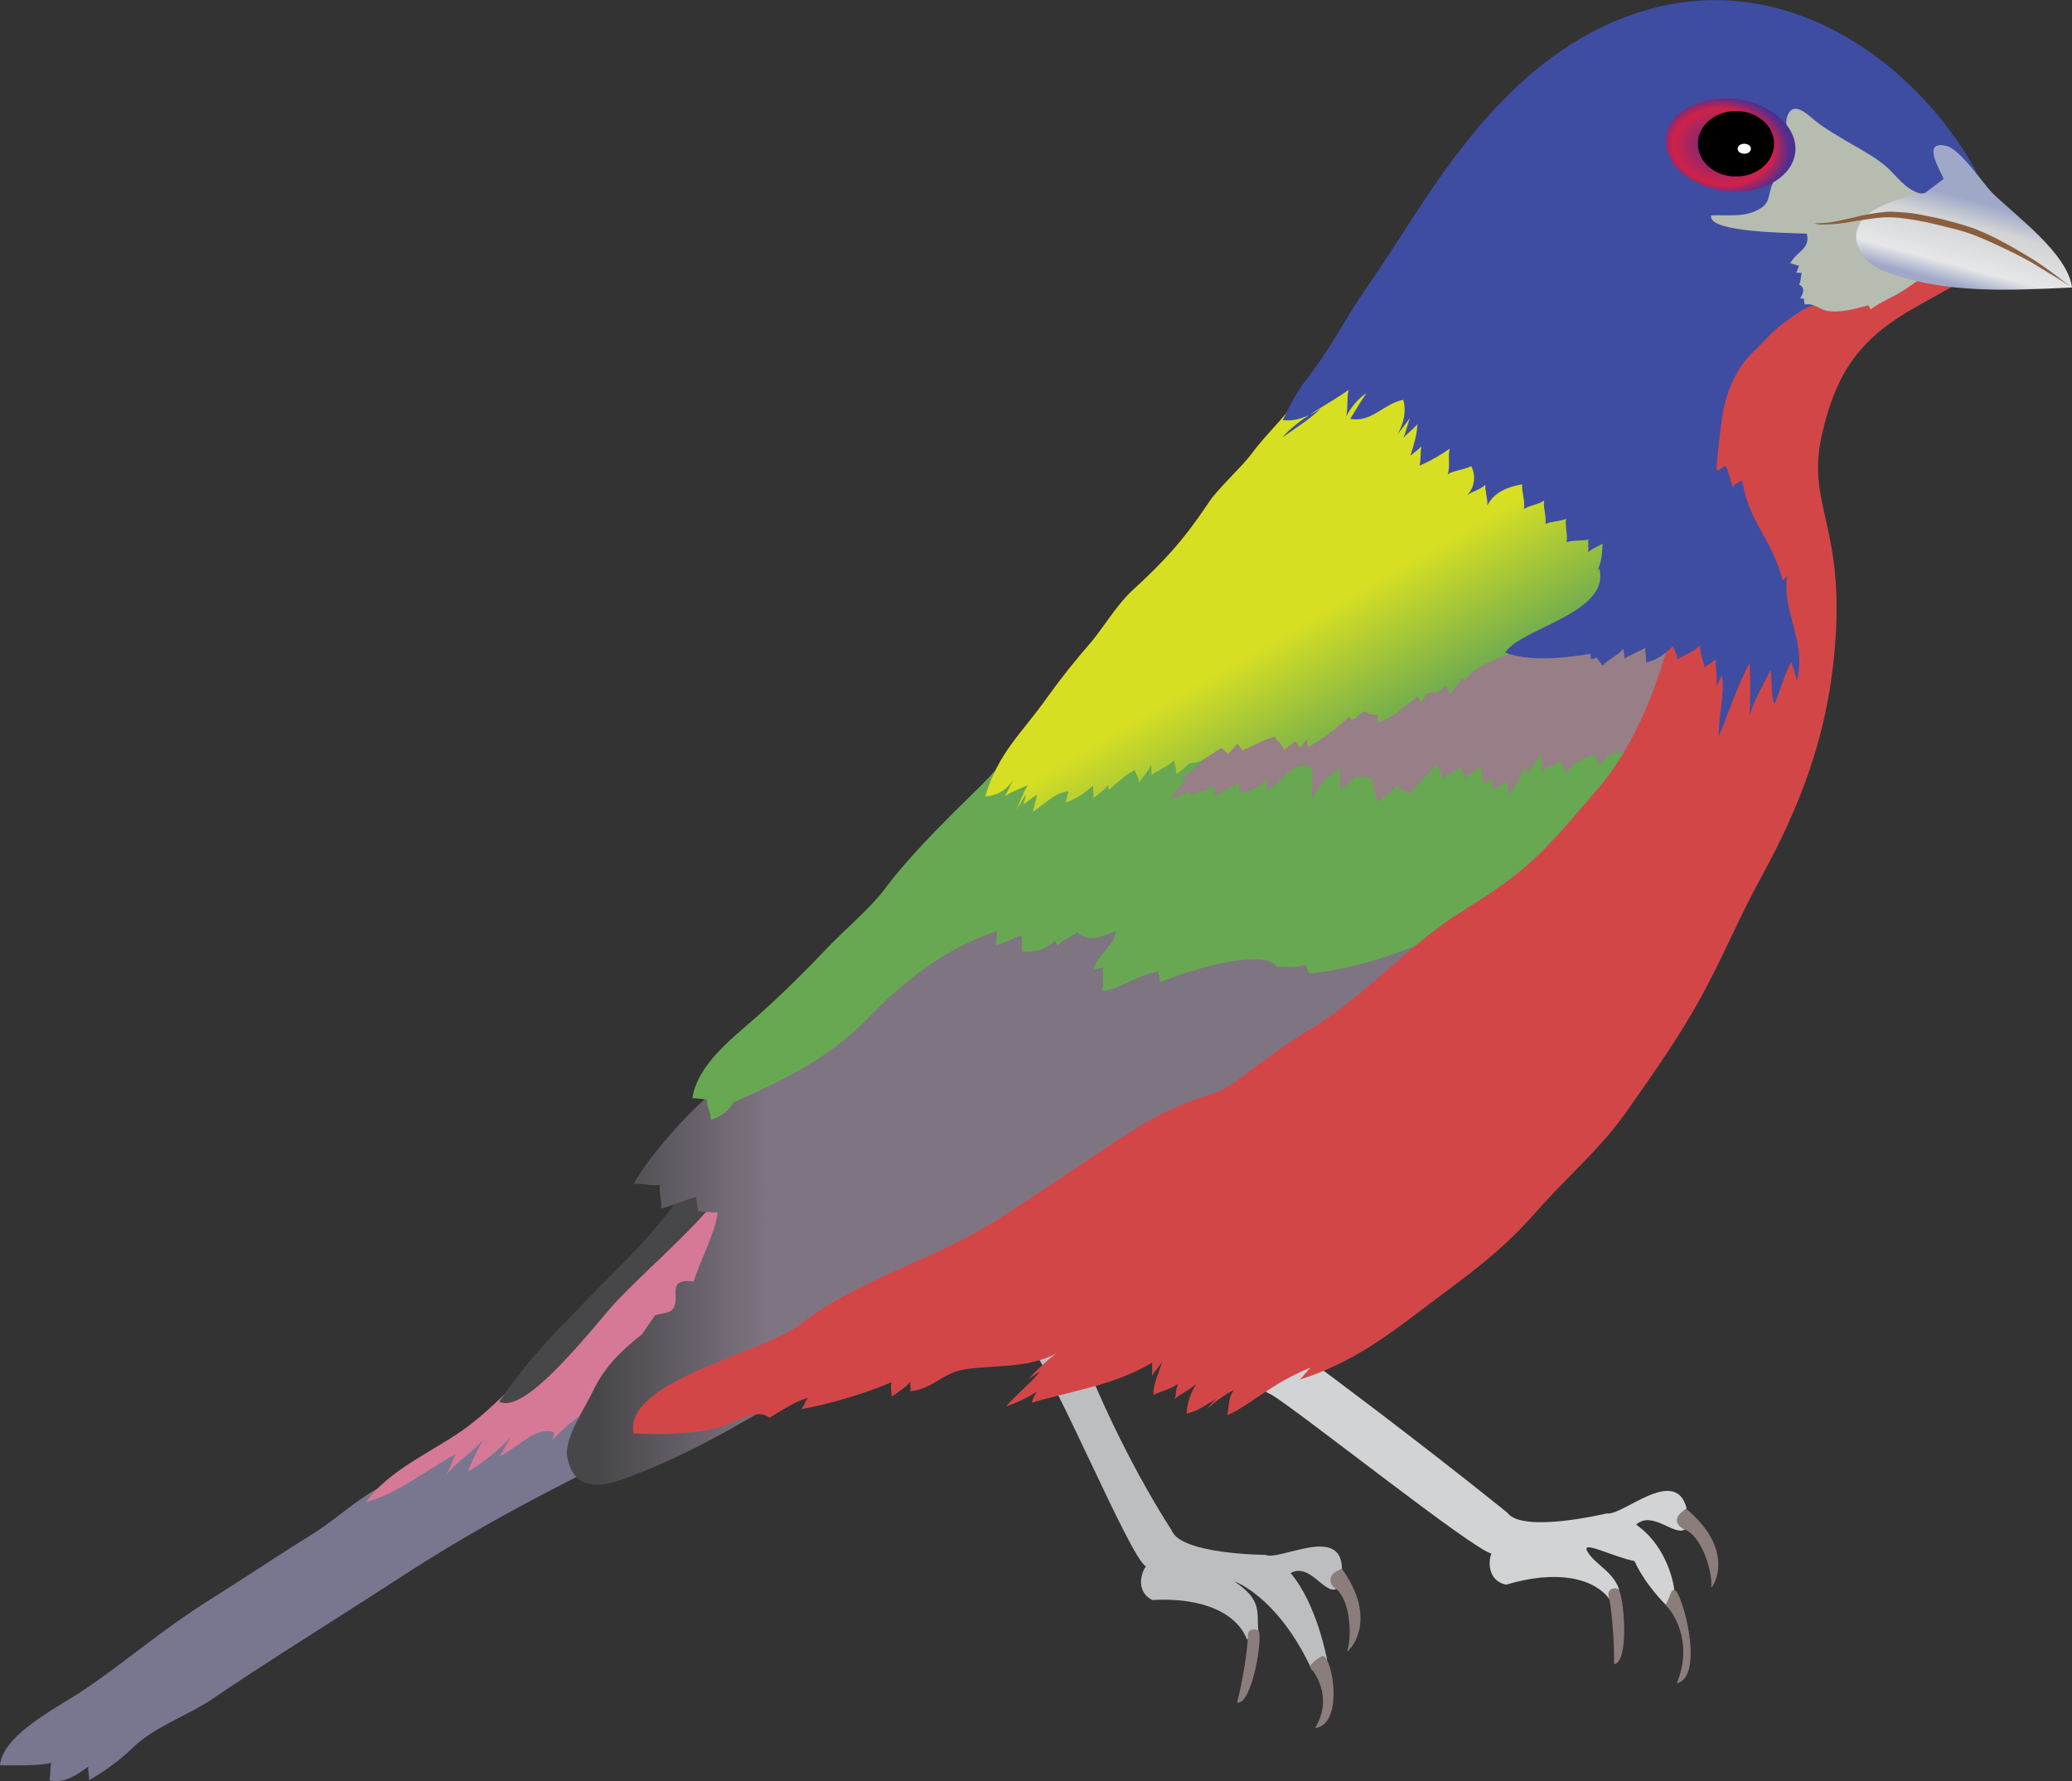 
        <svg xmlns:rdf="http://www.w3.org/1999/02/22-rdf-syntax-ns#" xmlns="http://www.w3.org/2000/svg" xmlns:cc="http://creativecommons.org/ns#" xmlns:xlink="http://www.w3.org/1999/xlink" xmlns:dc="http://purl.org/dc/elements/1.1/" x="0px" y="0px" width="500.1" height="429.9" viewBox="0 0 500.1 429.9" xml:space="preserve">
            <rect x="0" y="0" width="500.1" height="429.9" fill="#333333" stroke="none"/>
            <title>Passerina ciris (Painted Bunting)</title>
            <desc xmlns:ian_image_library="https://ian.umces.edu/media-library/">
                <ian_image_library:title>Passerina ciris (Painted Bunting)</ian_image_library:title>
                <ian_image_library:descr><p>Side view of a Painted Bunting with the right wing, and part of the stomach visible.</p></ian_image_library:descr>
                <ian_image_library:scene>
                    <ian_image_library:contains>bird, Animalia, Chordata, Aves, Passeriformes, Cardinalidae, Passerina ciris, painted, bunting</ian_image_library:contains>
                    <ian_image_library:when>2014-11-21</ian_image_library:when>
                </ian_image_library:scene>
            </desc>
                 <path fill="#D1D3D4" d="M315.3,328.3l2.9,1.6c0,0,23.1,17.1,45.6,35.2c3.6,5.1,24,0.2,24,0.2c3.8,0.7,16.6-11.7,19.3-1.2 c-2.4,1.6-1.4,4-0.2,4.9c-2.5,2.2-8-4.6-12-1c8.1,5.7,9.2,15.6,9.2,15.6l-2,3.8c0,0-4.9-4.7-7.6-10.6c-5.5-1.1-13.2-5.3-11.3-2.2 c1.9,3.1,6,4.6,7.6,9c-1.8,1.5-2.1,2.7-2.1,2.7c-3.9-5.6-13.2-7.4-25.2-3.8c-4.9-1.1-4.1-6.5-3.5-7.5c-4.4-0.9-45.2-33.4-53-38.3 c-5.7-2.4,2.1-3.8,2.6-6.8C313.3,325.5,315.3,328.3,315.3,328.3L315.3,328.3z"></path> <path fill="#8B7D7B" d="M407,364.2c11.9,9.9,6.7,18.7,6,19c0.5-3-2-12.7-6.8-14.2C405.6,368.7,402.8,366.7,407,364.2L407,364.2z"></path> <path fill="#8B7D7B" d="M404,383.7c1.9-0.2,7.7,21.1,0.7,22.6c4.3-10.2-1.4-18-2.7-18.8C403.3,385,403,384.3,404,383.7L404,383.7z"></path> <path fill="#8B7D7B" d="M390.6,383.6c1.3,1.1,2.8,17.6-1,18.1c0-9.6-1.2-16-1.2-16C387.5,383.6,389.7,383,390.6,383.6L390.6,383.6z"></path> <path fill="#BCBEC0" d="M260.3,317.1L259,321c0,0,8.6,24.7,23.8,48.4c2.2,5.8,22.6,5.9,22.6,5.9c3.4,1.6,18.4-7.4,18.5,3.4 c-2.6,1-2.2,3.6-1.3,4.8c-2.9,1.5-6.4-6.4-11.1-3.8c6.4,7.5,8.8,20.9,8.8,20.9s-1.3,1.3-3.6,2.6c-7.4-16.1-16.8-20.8-18.8-21.5 c6.8,4.5,5.4,7.4,5.8,12c-2.1,1-2.7,2.1-2.7,2.1c-2.4-6.4-10.7-10.3-22.9-9.6c-4.4-2.3-2.3-7.3-1.5-8.1c-3.9-2-22.6-47.8-28.8-54.4 c-4.8-3.7-3-4.7-1.8-7.5C250.9,312.8,260.3,317.1,260.3,317.1L260.3,317.1z"></path> <path fill="#8B7D7B" d="M323.9,378.7c8.9,12.4,1.9,19.8,1.2,19.9c1.2-2.8,1.1-12.8-3.1-15.4C321.6,382.9,319.4,380.2,323.9,378.7 L323.9,378.7L323.9,378.7z"></path> <path fill="#8B7D7B" d="M319.2,399.7c2.4-0.1,5.3,16.6-1.8,17.4c4.3-7.1,0.3-12.9-1.3-14.9C317.4,400.6,318.3,400.2,319.2,399.7 L319.2,399.7L319.2,399.7z"></path> <path fill="#8B7D7B" d="M303.8,393.7c1,1.4-1.5,17.7-5.2,17.3c2.3-9.4,2.6-15.8,2.6-15.8C300.9,393,303.1,393,303.8,393.7 L303.8,393.7z"></path> <path fill="#797690" d="M91.6,359c-6.6,3.7-10.6,7.9-17,11.8c-6.2,3.8-12.5,8.1-25.3,16.2c-10.1,6.4-18.9,14-28.6,20.6 c-5.9,4.1-20,10.8-20.7,18.5c3.5,0,9.2,0.2,12.4-0.6c-0.4,1-0.1,3.1-0.5,4.2c3.6,0.9,6.7-1.3,9.4-3.3c-0.1,1,0.3,2.3,0.2,3.3 c3.6-2.1,7.2-4.6,10.5-7.8c5.2-5.1,13.3-7.8,19.1-11.7c11.3-7.8,32.7-21.1,44.8-29c36.2-23.6,63-33,97.8-52.5 c-16.1-2.1-30.4-5.1-46.9-5.1L91.6,359z"></path> <path fill="#D67996" d="M127,331.7c-5.2,4.6-9.5,9.4-15.3,13.5c-7.7,5.4-17.8,9.6-23.4,17.4c8.2-2.3,15-8.1,21.7-11.6 c-0.9,1.7-1.6,4.2-2.8,5.7c2.6-3.7,6.6-5.8,9.5-9.3c-1.4,2.4-2.8,5.1-3.7,7.8c3.8-2.3,7.4-5.2,10.5-8.5c-1.1,1.4-1.9,3.3-2.9,4.8 c3.9-1.7,8.8-7.4,13.1-5.8c0,0.7-0.1,1.3-0.5,2c3.3-3.4,7.5-7.4,12.3-8.2c0.2,0.4,0.1,0.8-0.2,1.1c12-16.9,34.7-30.2,43-50.7 c-4.2-0.8-8.5-0.9-12-3.6c-5.8,5.8-11.7,13-18.4,18.1c-4.8,3.7-10.6,5.7-14.6,9.8L127,331.7z"></path> <path fill="#474749" d="M166.9,283.8c-5.1,10.6-17.6,22-25.6,30.3c-8.6,8.9-12.8,12.8-20.8,24.2c6.5,3.6,23.8-19.5,28.5-24.4 c10.1-10.5,19.9-18,28.2-30.1H166.9L166.9,283.8z"></path> <linearGradient id="ian_symbols_f9c8a645ccbba094cd6bac6ccdd6e55c" gradientUnits="userSpaceOnUse" x1="136.818" y1="703.449" x2="419.108" y2="703.449" gradientTransform="matrix(1 0 0 1 0 -445.89)"> <stop offset="2.600000e-02" style="stop-color:#474749"></stop> <stop offset="0.172" style="stop-color:#7F7482"></stop> </linearGradient> <path fill="url(#ian_symbols_f9c8a645ccbba094cd6bac6ccdd6e55c)" d="M174.6,261.6c-7,5-17.7,17-21.7,24.2c2-0.3,4.5,0.6,6.4,0.2c-0.4,1.7,0.6,4.1,0.2,5.7 c2.9-0.6,5.6-2.1,8.6-2.8c-0.1,1.1,0.4,2.6,0.4,3.5c1.4-0.2,3.3,0.5,4.7,0.2c-0.3,4.3-4.3,12-5.8,16.7c-7.1-0.8-2.7,4.1-5.2,6.9 c-0.8,0.9-3.8,0.9-4.2,1.4c-0.2,0.3-2.9,4.3-3.1,4.5c-4.7,3.7-9,7.7-11.9,13.9c-1.6,3.5-6.9,11.2-6.1,15.6 c1.8,9.8,10.4,6.7,15.7,4.6c7.8-3,13.8-5.9,21.2-9.9c8.5-4.6,18.1-10.7,26.8-14.6c9.9-4.5,24.4-14.6,32.2-16.5 c8.1-2,14.6-5.6,22.6-8.4c10.2-3.6,15-7.1,24.6-12.8c11.8-6.9,21.6-14.7,33.5-21.2c20.6-11.3,31.2-20.2,48.5-35.8 c4.8-4.4,8.1-9.2,13.7-13.2c10.6-7.6,19.4-12.2,28.5-26.3c3.6-5.6,16.2-30.2,14.8-37.1c-2.2-11-18.3,6.7-27.6,7.5 c-19.3,1.9-37.5,6.5-57.3,6.5c-22,0-44.1,3.4-64.5,11.8c-22.8,9.3-42.2,27.7-62,41.5c-7,4.9-11.8,10.1-17.5,16.1 c-3.6,3.8-10.1,6.5-10.9,12.5L174.6,261.6z"></path> <path fill="#68A852" d="M244.1,181.4c-5.5,6.9-8.4,9.1-15.7,16.5c-4.1,4.1-10.8,11.2-14.5,16.2c-3.7,5.1-10.1,10.3-14.5,15 c-5.2,5.5-10.5,10.7-16.4,16c-6.2,5.5-14.6,11.7-15.9,20c1.1-0.1,2.4,0.3,3.5,0.2c-0.1,1.9,1,3.1,1,5c2.4-0.8,4.4-2.2,5.4-4.2 c12.3-5.5,23-10.6,32.2-20.1c9.3-9.5,19.2-17.3,31.6-21.3c-0.4,1.1-0.1,2.3-0.6,3.5c1.7-0.3,4.6-1.8,6.2-2.4 c0.6,0.8-0.1,3.1,0.4,3.9c3.2,0.1,5.9-0.5,7.9-2.8c-0.3,0,0.6,1.4,0.6,1.4c0.6-1.2,3.7-2.4,4.7-3.3c3,2.7,5.8,1.1,9.3-0.3 c-0.3,3.7-4.4,5.6-5.4,9.4c0.9-0.2,1.5-0.5,2.4-0.6c-0.3,1.7,0.3,4-0.4,5.8c5-0.8,8.3-3.9,13.7-4.8c0,0.7,0.3,1.8,0.4,2.6 c5.1-2.3,24.8-8.6,28.1-3.8c2.3,0,4.7,0.4,7-0.4c0.4,0.8,0.5,1.4,0.9,2.1c14.7-1.5,32.3-8.1,44.4-17.1c5.1-3.8,13.4-8.4,17.5-13.4 c3.4-4.1,12.8-18.6,14.9-23.8c1.4-3.3-1.2-3.8-3.2-6.9c-3.4-5-26.3-15.1-31.4-15.6c-20.7-2.2-28.5-1.5-51.7-1.5 c-14.2,0-45.5,17.7-57.6,24.4L244.1,181.4z"></path> <path fill="#987E87" d="M301.2,173.8c-5.7,4-10.1,10-16,14c0.5-0.1,0.8,0.1,0.9,0.6c-1.5,1.3-2.8,3.6-3.9,4.7 c1.6-0.8,3.4-1.3,4.9-2.1c0.1,0.4,0.2,0.7,0.2,1.1c1.7-1.1,4.1-1.1,5.8-2.5c0,0.8,0.1,1.7,0.1,2.6c1.6-1.2,4.2-2,5.8-3.5 c0,0.9,0.2,1.9,0.1,2.7c2.4-0.2,4.9-1.5,6.7-3.4c-0.1,0.9,0,1.9-0.1,2.7c4-1.9,6.2-7.4,10.9-5.6c0.2,2.6,0.2,5.2,0,7.8 c1.6-3,4.1-6,6.8-7.5c-0.3,1.7,0.3,3.6,0,5.3c0.9-1,2.7-1.9,3.7-3.3c-1,0.1,3.8,0.3,4.1,0.4c-0.2,1.9,1.1,3.9,1.1,5.8 c1.2-1,3.6-2.1,4.8-4.1c1.3,1.8,3.3,1.8,3.3,1.8s3.4-3.6,6.4-6.9c0,0.5,1.4,2.9,1.5,3.6c1.1-1.2,3.3-1.8,4.4-3 c0.1,0.9,0.7,2,0.8,2.9c1.1-1.2,2.9-1.6,3.9-3.4c-0.2,1.8,0.7,3.2,0.8,4.8c0.7-0.1,1.4-1.1,2-1.5c0.1,1,0,2,0.2,3 c0.9-1,2.7-1.5,3.5-2.3c0,1.1,0.3,2.3,0.2,3.5c1.6-2.1,2.9-4.5,3.8-7c0.3,0.6,0.4,1.3,0.7,1.9c0.8-1.8,2.6-3.5,3.4-5 c-0.2,1.3,0.4,2.9,0.2,4.3c1-1.1,3.3-1.6,4.4-2.5c0.3,0.7,1.1,1.9,1.4,2.7c1.6-1.9,4.3-3.8,7.1-4.2c0.2,0.9,0.8,1.8,1,2.6 c2.5-4.5,5.3-2.4,8.4-3.5c4.1-1.5,6.6-4.1,10.8-7.2c0.1,0.7,0.1,1.4,0.2,2c9-4.9,17.6-18.8,17.5-29.2c-13.2-1.7-27.3,0-40.8-1.2 c-11.5-1.1-22.8-1.3-34.4-1.3c-12.1,0.1-24.7-1.5-37.7-1.5L301.2,173.8z"></path> <path fill="#D34648" d="M439.7,105.1c-3.8,17,5.8,21.8,3.1,52c-1.8,20.5-8.2,37.3-17.7,54.6c-5.5,10-9.1,19.1-14.6,29.1 c-5.3,9.6-10.9,17.5-17.2,26.5c-7,10.2-14.4,15.9-22.6,25.3c-8.9,10.1-16.7,15.3-26.3,22.6c-9.1,6.9-18,13.8-30.7,17.8 c1-0.9,1.7-2.1,2.7-2.9c-9.1,3.5-14.8,9.2-20.2,11.5c0.5-1.9,0.1-4,1.6-6.1c-2.3,1.2-4.5,2.8-6.4,4.6c0.8-1,1-1.5,2.2-2.5 c-2.4,1.4-4.6,3.1-7.2,3.6c0.1-2.5,1-5.1,2.4-7.3c-1.5,1.6-3.7,2.4-5.3,3.8c0.4-1,0.3-2.5,0.8-3.7c-1.6,1.3-4.2,1.8-5.9,2.7 c-0.1-2.6,1.3-5.3,2.1-8.1c-0.7,1.3-1.7,2.3-2.5,3.5c0.2-1.1,0-2.2,0.1-3.2c-9.4,5.6-19.2,6.7-29.1,9.7c1-3.1,2.6-4.7,5.2-6.6 c-2.4,3.7-7.2,6-11.4,7.5c2.2-2.6,5.8-5.5,8.2-8.4c-0.9,0.5-1.9,1.2-2.8,1.8c3.1-3.4,6.6-6.4,10.4-8.8c-7.5,6.6-16.6,5.1-25.6,6.4 c-5.6,0.8-7.9,4.9-13.4,5.3c0.6-0.4-0.4-2.1,0.5-2.7c-1.2,1.6-3.3,2.9-4.9,4c0.1-1.1-0.4-2.1,0-3.5c-5.8,2.6-15.3,5.4-21.7,6.5 c0.5-0.8,0.9-1.9,1.5-2.7c-3.3,0.9-6.3,3.1-9.3,4.8c-3.3-2.7-8.9,1.7-13.1,2.6c-6.3,1.4-13.2,1.5-19.7,1.2 c-2.4-12.7,31-19.3,40-26.2c15.2-11.7,32.8-15.5,48.9-26.1c33.9-22,34.5-24.4,51.7-30c4.5-1.5,10.8-8.1,23.1-15.5 c13-7.8,23.5-20.4,36.7-28.5c16.9-10.5,19.8-14.8,32.5-29.5c9.2-10.7,14.6-25.6,18.2-39.4c3.7-14.3,0.5-30.9-2.4-45.1 c-2.7-13-11.2-35.8-2-47.5c6.6-8.4,23.9-11.9,33.9-14.7c9.4-2.7,51.8,17.5,51.8,17.5c-15.1,9-18.9,10.7-25.3,14.5 C447.7,83,442.8,91.4,439.7,105.1z"></path> <linearGradient id="ian_symbols_fe9700052a4957249db8d1636032ec8a" gradientUnits="userSpaceOnUse" x1="326.405" y1="628.619" x2="285.415" y2="557.622" gradientTransform="matrix(1 0 0 1 0 -445.89)"> <stop offset="0" style="stop-color:#68A852"></stop> <stop offset="0.416" style="stop-color:#D7DF23"></stop> </linearGradient> <path fill="url(#ian_symbols_fe9700052a4957249db8d1636032ec8a)" d="M310.8,99.3c-3,3.7-5.8,6.3-8.7,10.2c-2.6,3.5-8.2,8.4-10.5,12c-5.9,8.8-10.5,13.9-18.5,21.2 c-3.5,3.3-6.7,8.6-9.5,12c-4.4,5.1-7.3,8.7-11.1,14c-6.3,8.8-11.4,12.8-14.7,23.5c3-0.1,5.4-1.7,7-4.3c-0.9,1.4-1.4,3-2.4,4.4 c1.7-1.3,4.1-2,5.7-2.8c-1.2,1.9-2,4.5-3,6.4c0.8-1.4,1.7-2.8,2.4-4.1c0.1,0.7-0.3,1.7-0.5,2.4c0.9-0.7,2.3-1.8,3.4-2.4 c-0.5,1.2-0.6,3-1.2,4.2c2.9-1.8,5.4-4.8,8.7-5c-0.2,0.9-0.5,1.8-0.7,2.7c2.4-0.8,4.8-2.3,6.6-4.1c0,1,0.2,2.1,0.1,3.1 c1-1,2.6-1.8,3.5-3.2c0.1,0.4,0.2,0.8,0.2,1.2c1.7-1.5,4-3.7,6.3-4.8c0.2,0.9,1,1.8,1.1,3.1c0.8-1.7,2.2-2.8,2.9-4.5 c-0.1,0.9,0.1,1.8,0,2.6c1.4-1.1,4.1-2.1,5.5-3.6c0,0.6,0.6,2.3,0.5,3.4c1-0.8,2.3-1.6,3.1-2.7c2.7,0.2,4.8-1.9,7.7-3.6 c0.8,0.1,1.1,1,1.7,1.4c0.7-0.8,1.6-1.5,2.2-2.5c0,0,1.4,1.6,1.3,1.6c2.6-1,5-2.6,7.8-3.3c0.7,1.6,1.6,1.2,2.1,3.2 c0.3-0.1,2.6-1.9,2.7-2c0.9,0.3,0.6,1.3,1.4,1.4c0.6-0.4,0.8-1.5,1.6-1.9c0.1,0.6,0,1.3,0.2,1.9c3.5-2.1,7.1-4.6,10.1-7.6 c0,0.7,0.4,1,1,0.8c1-0.8,1.6-1.6,2.7-1.9c1.3,1.2,1.8,0.5,3,1c0.2,0.7-0.1,1.2,0.2,1.9c1.1-0.7,4.1-2.2,4.5-2.5 c1.3-1.6,3.7-2.6,4.9-4.1l0.8,1.6c0.8-0.7,0.8-1.6,1.7-2.3c2.9-0.4,1.9,0.2,4.5-1.9c0.2,0.6,0.6,1.6,0.7,2.4c0.6-1,2.4-2.7,3-4.2 c0.4,0.2,0.6,0.6,0.6,1c3.3-6.1,19.2-8.6,25.6-11.9c10.9-5.6,17.6-14.2,9-25.8c-5.2-7.1-14-10.2-21.6-14.3 c-6.3-3.3-12.3-7.2-17.9-11.7c-8.6-7-15-13.6-27-9.6L310.8,99.3z"></path> <path fill="#3E4DA1" d="M476.8,41C462,14.7,432-6.5,399.3,1.9c-19.5,5-34.7,18.3-47.2,34.7c-8.5,11.1-14.9,22.3-22.5,33.2 c-6,8.7-7.2,12.6-15.1,22.9c-1.7,2.3-3.7,6.1-4.9,8.7c3.4,0.4,6.4-1,9.2-2.8c-2.8,2.7-6.2,4.8-9.3,7c4.1-4.8,10.9-7.8,16-11.5 c-0.5,1.9-0.1,4.6-0.6,6.4c1.2-2.2,3-4.4,4.9-5.6c-1.3,1.9-2.7,4.2-3.9,6.2c5.1,1,8.1-3.7,12.8-4.6c0.9,3.2-0.2,6.7-2,9.3 c1-1.7,2.5-3.3,3.6-4.9c-0.5,1.2-0.9,3.3-1.6,4.8c1-1.1,2.4-2.1,3.4-3.3c-0.1,2.6-0.9,5.2-1.7,7.6c0.8-0.7,1.9-1.4,2.7-2.3 c-0.3,0.8-0.1,3.4-0.5,4.7c2.6-1.1,5-2.5,7.3-4.1c-0.5,1.9,0.2,4.2-0.5,6.2c1.2-0.9,4.4-1.2,5.7-2c1.2,2.4,0.8,5.2-1,7 c1.1-0.8,3.2-1.3,4.4-2.5c-0.1,1.4,0.6,3.5,0.5,5c1.6-3.2,4.9-4.5,8.4-5.1c-0.2,1.5,0.8,4.3,0.4,6c1.2-0.9,3.6-1.1,4.9-2.1 c-0.3,1.5,0.6,4,0.3,5.7c0.9-0.6,4-0.7,5-1.3c-0.4,1.7,0.5,3.9,0.1,5.7c1.1-0.6,4.5-0.3,5.3-0.7c-0.2,1,0.1,2.2-0.1,3.1 c0.9-0.9,2.9-1.6,3.5-2.1c-0.1,2.3-0.2,4.8-1.5,6.9c0.2-0.3,0.4-0.6,0.7-0.9c2.8,10.8-18.8,14.3-22.7,20.3 c5.6,2.3,14.9,1.3,20.5,0.3c0.1,0.4,0.2,0.8,0.2,1.3c0.5,0,0.9-0.2,1.4-0.4c0.4,0.7,1,1.4,1.4,2c1.4-1.6,3.7-2.5,5-4.1 c0.1,0.5,0.3,1.7,0.3,2.4c0.7-0.7,4.2-2,5-2.7c-0.1,1.1,0.3,2.4,0.2,3.6c2.3-0.5,4.7-2,6.5-4c0.1,0.5,1,2.3,1.1,3.3 c1.5-1.2,3.9-1.7,5.4-3.5c-0.2,1.5,1.1,4.6,1.1,5.4c0.8-0.7,2-1.3,2.7-1.9c-0.1,2.1,0.5,4.4,0.1,6.5c0.4-0.9,1-1.8,1.4-2.6 c0.8,4.9-1,9.6-0.7,14.6c2.4-5.9,4.4-12.1,7.4-17.7c0.2,3.7,0.1,10.6,0,12.7c1.1-3.9,3.3-7.3,5-11c0.5,2.6,0,6.2,1,8.3 c1.4-3.4,2.3-7.1,4.1-10.3c0.3,1.5,1.1,3.3,1.3,4.7c2.5-9.6-3.9-17.3-2.3-25.5c-0.3,0.5-0.7,0.9-1.2,1.1c-2.2-9.4-8.1-13.9-9.7-23.9 c-0.5-0.1-2.2,1-2.2,1.5c-0.4-0.4-1.2-4.6-1.9-5.2c-0.6,0.4-1.3,0.9-2.1,1.2c0.1-3.7,0.8-8.6,1.3-12.5c0.7-5.5,3.1-11.9,7.4-16 c3.9-3.7,4.8-5.6,11.3-9.8c6.1-4,14.1-2,21.1-5.5c8.5-4.3,15.6-15.3,24.7-17.4L476.8,41z"></path> <path fill="#B6BCB0" d="M462.8,46.5c-3.1-1.2-4.6-3.5-7.1-5.9c-2.2-2.1-6.3-4.4-9.1-6c-3-1.8-5.6-3.2-8.3-5.3 c-2-1.6-5.4-5.2-6.9-1.3c-0.9,2.3,0.9,6.3,0.4,8.9c-0.6,3-2.7,4.6-3.9,7.3c-1.4,3-0.3,4.9-3.9,6.6c-3.4,1.7-7.3,1-11,1.2 c-1,4.2,19.6,4.2,23.1,4.4c0.9,3.8-2.6,4.3-4,7.2c0.7,0,1.4,0.5,2.1,0.5c-0.2,0.4-0.3,1.2-0.7,1.7c0.5,0,1,0.1,1.4,0.1 c-0.3,0.7-0.2,2.2-0.7,2.8c1.5,0.6,1.1,2.1,0.3,3.3c0.3,0,0.6,0.1,0.9,0.1c0,0.1,0.1,1.2,0.2,1.4c2.3-0.4,3.6,1.2,5.2,1.5 c3.4,0.6,6.8-0.4,10.1-1.3c0.4,0.3,0.3,0.6,0.6,1c2.1-1.7,5.3-2.9,8.1-4.7c2.6-1.8,5.6-3.8,8-5.7c5-3.9,8.5-8.7,6.3-14.7L462.8,46.5 z"></path> <linearGradient id="ian_symbols_a4173fa48e0ada844181db6b6ae237f0" gradientUnits="userSpaceOnUse" x1="472.041" y1="516.228" x2="480.689" y2="483.953" gradientTransform="matrix(1 0 0 1 0 -445.89)"> <stop offset="4.380000e-02" style="stop-color:#A0A8C8"></stop> <stop offset="0.186" style="stop-color:#E6E7E8"></stop> <stop offset="0.494" style="stop-color:#D1D3D4"></stop> <stop offset="0.668" style="stop-color:#A0A8C8"></stop> </linearGradient> <path fill="url(#ian_symbols_a4173fa48e0ada844181db6b6ae237f0)" d="M469.1,43.2c-0.5-1.7-5.6-9.4,0.6-8c3.4,0.7,8.9,9.1,11.2,11.4c5.6,5.5,18.2,14.6,19.2,22.8 c-15.5,0.7-31,1.6-45.5-4c-4.8-1.9-9-7.5-5-12.5c2.7-3.3,11.1-5.9,15-6.3L469.1,43.2z"></path> <path fill="#8B5E3C" d="M437.7,53.9c0,0,0.3,0,0.7,0c0.5,0,1.2,0,2.1-0.1c1.8-0.1,4.3-0.7,7.3-1.4c1.5-0.4,3.2-0.7,5-1 c0.9-0.1,1.8-0.2,2.8-0.3c1,0,1.9,0,2.9,0.1c2,0.1,4,0.4,6,0.8c2,0.4,4.1,0.8,6.1,1.4c2,0.5,4,1.1,6,1.8c1.9,0.8,3.8,1.6,5.5,2.5 s3.4,1.8,4.9,2.7c1.6,0.9,3,1.8,4.3,2.6c2.6,1.7,4.7,3.3,6.1,4.4c1.4,1.1,2.3,1.7,2.3,1.7s-0.9-0.5-2.4-1.5 c-0.8-0.5-1.7-1.1-2.8-1.7c-1.1-0.7-2.3-1.4-3.6-2.2c-1.3-0.8-2.8-1.6-4.4-2.4c-1.6-0.8-3.3-1.6-5-2.4c-1.7-0.8-3.6-1.6-5.4-2.3 c-1.9-0.7-3.8-1.2-5.8-1.7s-4-1-6-1.4s-3.9-0.7-5.8-0.9c-1.9-0.2-3.7-0.2-5.5,0c-1.7,0.2-3.4,0.5-4.9,0.7c-3,0.6-5.7,0.9-7.5,0.9 c-0.9,0-1.6,0-2.1-0.1C438,53.9,437.7,53.9,437.7,53.9z"></path> <radialGradient id="ian_symbols_5d0636af49cd73d4110f5f5da7517337" cx="414.301" cy="451.877" r="34.758" gradientTransform="matrix(0.993 0.114 -8.600000e-02 0.747 43.35 -349.365)" gradientUnits="userSpaceOnUse"> <stop offset="0" style="stop-color:#4C2F92"></stop> <stop offset="0.347" style="stop-color:#D12149"></stop> <stop offset="0.469" style="stop-color:#4C2F92"></stop> <stop offset="0.568" style="stop-color:#4C2F92"></stop> <stop offset="0.682" style="stop-color:#D12149"></stop> <stop offset="1" style="stop-color:#4C2F92"></stop> </radialGradient> <path fill="url(#ian_symbols_5d0636af49cd73d4110f5f5da7517337)" d="M433.3,36.8c-0.7,6.1-8.3,10.3-16.9,9.3c-8.6-1-15-6.8-14.3-12.9c0.7-6.1,8.3-10.3,16.9-9.3 C427.5,24.9,434,30.7,433.3,36.8z"></path> <path d="M428.2,34.7c0,4.4-4.1,7.9-9.2,7.9c-5.1,0-9.2-3.5-9.2-7.9s4.1-7.9,9.2-7.9C424.1,26.8,428.2,30.3,428.2,34.7L428.2,34.7z"></path> <path fill="#FFFFFF" d="M422.6,35.9c0,0.7-0.7,1.2-1.6,1.2c-0.9,0-1.6-0.5-1.6-1.2s0.7-1.2,1.6-1.2S422.6,35.2,422.6,35.9 L422.6,35.9z"></path> </svg> 